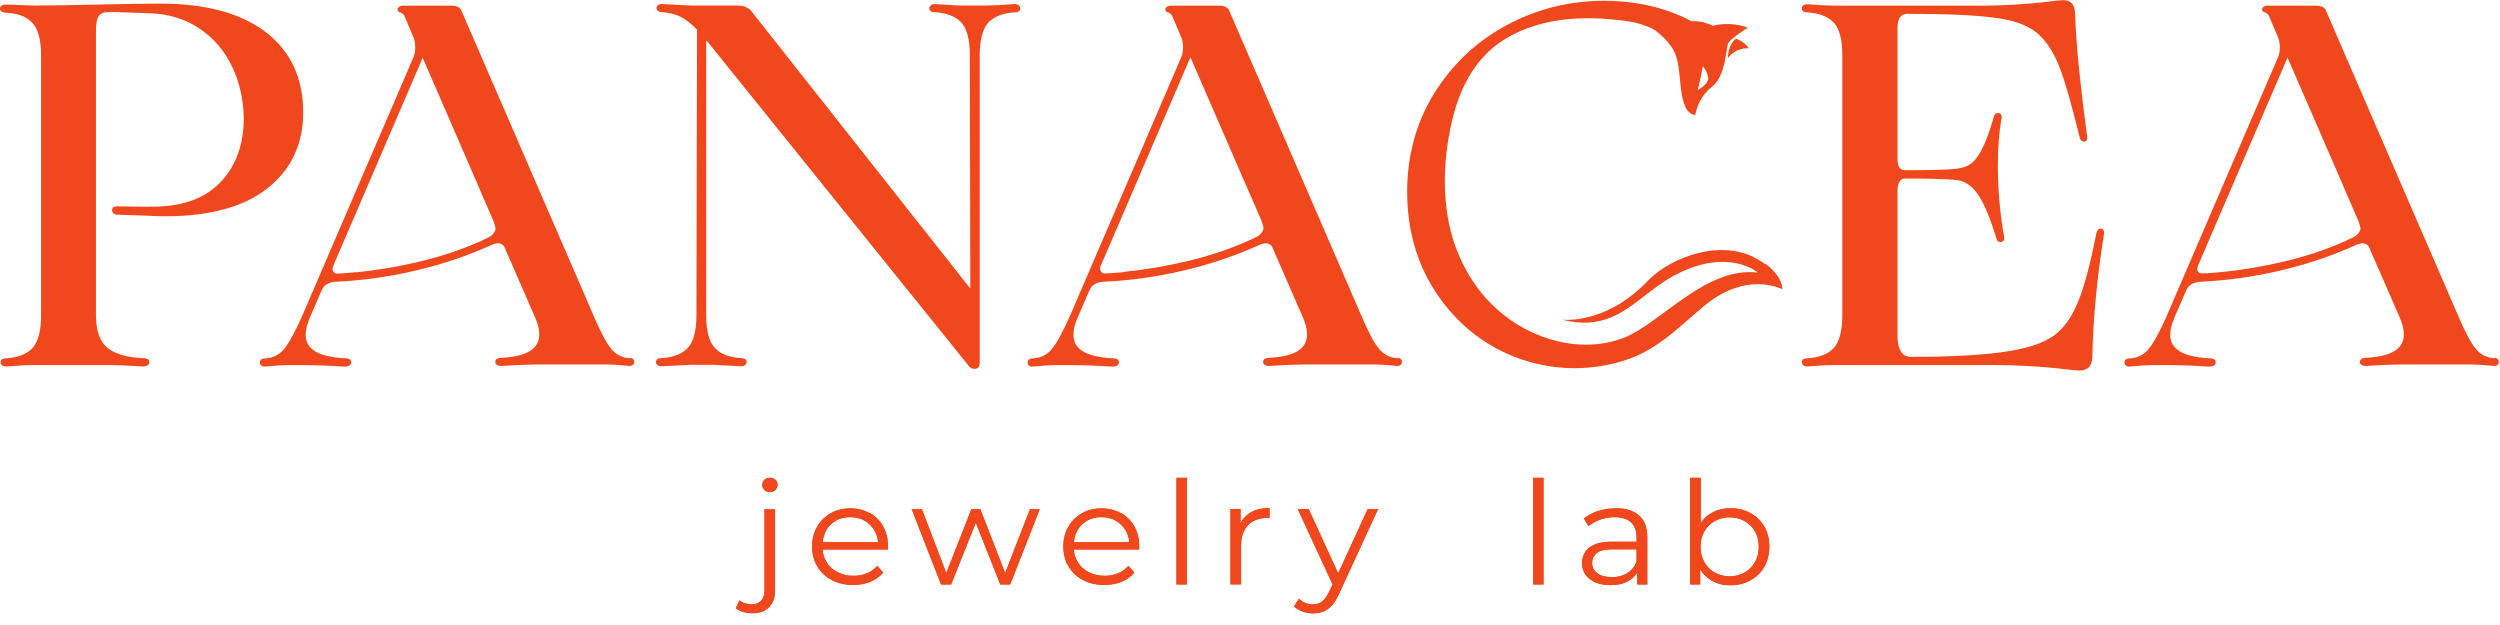 <?xml version="1.0" encoding="UTF-8"?> <svg xmlns="http://www.w3.org/2000/svg" width="180" height="45" viewBox="0 0 180 45" fill="none"><g clip-path="url(#clip0_16693_1911)"><path d="M10.738 14.89L8.394 14.855C8.152 14.855 8.068 15.007 8.068 15.136C8.068 15.195 8.092 15.382 8.358 15.452H8.37L10.714 15.534C10.992 15.557 11.402 15.569 11.97 15.569C15.112 15.569 17.564 14.89 19.256 13.556C20.959 12.21 21.829 10.384 21.829 8.101C21.829 5.631 20.923 3.677 19.123 2.307C17.347 0.949 14.797 0.259 11.559 0.259C10.665 0.259 9.155 0.282 6.956 0.329C5.12 0.376 3.597 0.399 2.449 0.399L1.362 0.364C1.108 0.341 0.782 0.329 0.408 0.329C0.093 0.329 0.021 0.493 -0.003 0.575C-0.015 0.645 -0.003 0.715 0.045 0.762C0.106 0.844 0.202 0.891 0.347 0.914H0.371C1.217 0.938 1.87 1.172 2.304 1.617C2.739 2.061 2.957 2.857 2.957 4.004V22.686C2.957 23.833 2.739 24.629 2.329 25.074C1.906 25.507 1.265 25.753 0.42 25.799C0.275 25.799 0.166 25.835 0.106 25.905C0.057 25.963 0.033 26.034 0.045 26.116C0.045 26.174 0.106 26.385 0.432 26.385H0.444C1.338 26.314 2.015 26.279 2.462 26.279H7.657C8.285 26.279 9.167 26.314 10.279 26.385C10.714 26.385 10.75 26.162 10.75 26.069C10.75 25.963 10.69 25.788 10.315 25.788C9.155 25.741 8.285 25.495 7.729 25.039C7.186 24.605 6.908 23.798 6.908 22.674V2.249C6.908 1.699 6.98 1.324 7.125 1.125C7.258 0.949 7.536 0.856 7.971 0.856L10.871 0.961C12.188 1.008 13.36 1.382 14.375 2.061C15.389 2.752 16.175 3.665 16.706 4.789C17.25 5.912 17.528 7.165 17.552 8.488C17.552 10.431 16.972 12.011 15.812 13.181C14.665 14.352 12.949 14.925 10.726 14.879" fill="#F0481C"></path><path d="M25.645 19.594C25.283 19.63 24.92 19.665 24.546 19.688C24.244 19.712 24.074 19.712 23.978 19.524C23.917 19.419 23.93 19.325 24.002 19.138L24.099 18.892C24.195 18.681 24.28 18.459 24.377 18.248L29.197 7.035L30.43 4.155L34.368 13.227C34.453 13.426 34.538 13.625 34.622 13.824C34.803 14.233 34.985 14.655 35.166 15.076C35.214 15.182 35.25 15.275 35.299 15.381C35.444 15.708 35.601 16.059 35.673 16.399C35.697 16.481 35.673 16.563 35.613 16.68C35.528 16.844 35.383 16.984 35.202 17.078C33.692 17.827 31.964 18.424 30.067 18.869C29.318 19.044 28.569 19.197 27.82 19.314C27.095 19.431 26.37 19.536 25.645 19.606M45.424 25.798C44.844 25.775 44.397 25.564 44.046 25.166C43.684 24.745 43.249 23.937 42.754 22.767L33.269 0.878C33.209 0.691 33.112 0.574 32.979 0.503C32.858 0.445 32.713 0.41 32.532 0.41H29.028C28.883 0.41 28.774 0.445 28.702 0.515C28.617 0.597 28.617 0.667 28.629 0.714C28.629 0.761 28.666 0.831 28.762 0.878H28.787C28.98 0.948 29.101 1.053 29.161 1.252L29.729 2.587C29.85 2.856 29.898 3.137 29.898 3.43C29.898 3.699 29.85 3.933 29.765 4.132L21.743 22.778C21.223 23.949 20.776 24.756 20.413 25.178C20.063 25.576 19.616 25.787 19.036 25.81C18.843 25.81 18.71 25.927 18.71 26.102C18.71 26.278 18.843 26.395 19.036 26.395H19.048C19.785 26.325 20.317 26.29 20.607 26.29H22.226C22.818 26.29 23.688 26.325 24.811 26.395C25.246 26.395 25.283 26.173 25.283 26.079C25.283 25.974 25.222 25.798 24.848 25.798C22.939 25.704 22.008 25.154 22.008 24.113C22.008 23.75 22.105 23.34 22.298 22.895C22.31 22.86 22.335 22.825 22.347 22.778L22.733 21.889C22.842 21.631 22.951 21.385 23.059 21.128L23.168 20.894C23.217 20.8 23.253 20.718 23.313 20.648C23.374 20.578 23.446 20.519 23.543 20.461C23.748 20.344 23.954 20.285 24.207 20.285C26.165 20.191 28.134 19.91 30.043 19.454C31.952 18.997 33.776 18.377 35.456 17.605C35.685 17.523 35.794 17.511 35.843 17.511C36.012 17.511 36.157 17.581 36.289 17.722L38.537 22.872C38.73 23.317 38.827 23.715 38.827 24.078C38.827 25.119 37.933 25.669 36.096 25.763C35.71 25.763 35.661 25.974 35.661 26.056C35.661 26.138 35.71 26.348 36.096 26.348C37.22 26.278 38.066 26.243 38.609 26.243H43.768C44.058 26.243 44.59 26.278 45.327 26.348H45.339C45.532 26.348 45.665 26.231 45.665 26.056C45.665 25.88 45.532 25.763 45.351 25.763" fill="#F0481C"></path><path d="M80.998 19.582C80.635 19.618 80.273 19.653 79.898 19.676C79.862 19.676 79.826 19.676 79.789 19.676C79.548 19.7 79.391 19.711 79.282 19.571C79.222 19.5 79.197 19.384 79.21 19.278C79.222 19.161 79.282 19.044 79.342 18.915C79.367 18.869 79.391 18.81 79.415 18.763L85.71 4.12L89.648 13.191C89.733 13.39 89.818 13.589 89.914 13.788C90.096 14.198 90.277 14.62 90.458 15.041C90.506 15.146 90.543 15.24 90.591 15.345C90.736 15.673 90.893 16.024 90.965 16.364C90.99 16.445 90.965 16.527 90.905 16.645C90.82 16.808 90.675 16.949 90.494 17.043C88.984 17.792 87.256 18.389 85.359 18.833C84.647 18.997 83.921 19.149 83.197 19.266C82.472 19.384 81.747 19.489 81.01 19.559M100.704 25.798C100.124 25.774 99.677 25.564 99.326 25.166C98.964 24.744 98.529 23.937 98.034 22.766L88.549 0.878C88.489 0.69 88.392 0.573 88.259 0.503C88.138 0.445 87.993 0.409 87.812 0.409H84.308C84.163 0.409 84.054 0.445 83.982 0.515C83.897 0.597 83.897 0.667 83.909 0.714C83.909 0.761 83.946 0.831 84.042 0.878H84.067C84.26 0.948 84.381 1.053 84.441 1.252L85.009 2.587C85.13 2.856 85.178 3.137 85.178 3.429C85.178 3.699 85.13 3.933 85.045 4.132L77.023 22.778C76.503 23.948 76.056 24.756 75.694 25.177C75.343 25.576 74.896 25.786 74.316 25.81C74.123 25.81 73.99 25.927 73.99 26.102C73.99 26.278 74.123 26.395 74.316 26.395H74.328C75.065 26.325 75.597 26.29 75.887 26.29H77.506C78.098 26.29 78.98 26.325 80.091 26.395C80.526 26.395 80.563 26.172 80.563 26.079C80.563 25.974 80.502 25.798 80.128 25.798C78.219 25.704 77.288 25.154 77.288 24.112C77.288 23.75 77.385 23.34 77.578 22.895C77.591 22.86 77.615 22.825 77.627 22.778L78.013 21.888C78.122 21.631 78.231 21.385 78.34 21.128L78.448 20.893C78.497 20.8 78.533 20.718 78.593 20.648C78.654 20.577 78.726 20.519 78.823 20.46C79.028 20.343 79.246 20.285 79.487 20.285C81.445 20.191 83.414 19.91 85.323 19.454C87.232 18.997 89.056 18.377 90.736 17.604C90.965 17.522 91.074 17.511 91.123 17.511C91.292 17.511 91.437 17.581 91.57 17.721L93.817 22.872C94.01 23.316 94.107 23.714 94.107 24.077C94.107 25.119 93.213 25.669 91.376 25.763C90.99 25.763 90.941 25.974 90.941 26.055C90.941 26.137 90.99 26.348 91.376 26.348C92.5 26.278 93.346 26.243 93.889 26.243H99.048C99.338 26.243 99.87 26.278 100.607 26.348H100.619C100.812 26.348 100.945 26.231 100.945 26.055C100.945 25.88 100.812 25.763 100.631 25.763" fill="#F0481C"></path><path d="M159.978 19.583C159.616 19.618 159.241 19.653 158.879 19.676C158.855 19.676 158.818 19.676 158.794 19.676C158.516 19.7 158.359 19.7 158.25 19.548C158.142 19.395 158.202 19.243 158.311 18.997L164.702 4.144L168.641 13.215C168.726 13.414 168.81 13.613 168.895 13.812C169.076 14.222 169.257 14.643 169.439 15.065C169.487 15.17 169.523 15.264 169.571 15.369C169.716 15.697 169.874 16.048 169.946 16.387C169.97 16.469 169.946 16.551 169.886 16.668C169.801 16.832 169.656 16.973 169.475 17.066C167.965 17.815 166.237 18.412 164.34 18.857C163.627 19.021 162.89 19.173 162.177 19.29C161.452 19.407 160.727 19.512 159.99 19.583M179.672 25.798C179.092 25.775 178.645 25.564 178.295 25.166C177.932 24.745 177.497 23.937 177.002 22.767L167.517 0.878C167.457 0.691 167.36 0.574 167.228 0.503C167.107 0.445 166.962 0.41 166.78 0.41H163.277C163.132 0.41 163.023 0.445 162.95 0.515C162.866 0.597 162.866 0.667 162.878 0.714C162.878 0.761 162.914 0.831 163.011 0.878H163.035C163.228 0.948 163.349 1.053 163.41 1.252L163.977 2.587C164.098 2.856 164.147 3.137 164.147 3.43C164.147 3.699 164.098 3.933 164.014 4.132L155.991 22.778C155.472 23.949 155.025 24.756 154.662 25.178C154.312 25.576 153.865 25.787 153.285 25.81C153.091 25.81 152.958 25.927 152.958 26.102C152.958 26.278 153.091 26.395 153.285 26.395H153.297C154.034 26.325 154.565 26.29 154.855 26.29H156.474C157.066 26.29 157.948 26.325 159.06 26.395C159.495 26.395 159.531 26.173 159.531 26.079C159.531 25.974 159.471 25.798 159.096 25.798C157.187 25.704 156.257 25.154 156.257 24.113C156.257 23.75 156.354 23.34 156.547 22.895C156.559 22.86 156.583 22.825 156.595 22.778L156.982 21.889C157.091 21.631 157.199 21.374 157.308 21.128L157.417 20.894C157.465 20.8 157.501 20.718 157.562 20.648C157.622 20.578 157.695 20.519 157.791 20.461C157.997 20.344 158.214 20.285 158.456 20.285C160.413 20.191 162.383 19.91 164.292 19.454C166.201 18.997 168.025 18.377 169.704 17.605C169.934 17.523 170.043 17.511 170.091 17.511C170.26 17.511 170.405 17.581 170.538 17.722L172.785 22.872C172.979 23.317 173.075 23.715 173.075 24.078C173.075 25.119 172.181 25.669 170.345 25.763C169.958 25.763 169.91 25.974 169.91 26.056C169.91 26.138 169.958 26.348 170.345 26.348C171.468 26.278 172.314 26.243 172.858 26.243H178.017C178.307 26.243 178.838 26.278 179.576 26.348H179.588C179.781 26.348 179.914 26.231 179.914 26.056C179.914 25.88 179.781 25.763 179.6 25.763" fill="#F0481C"></path><path d="M73.44 0.561C73.44 0.503 73.379 0.292 73.053 0.292H73.041C72.147 0.362 71.47 0.397 71.023 0.397L69.368 0.397C68.897 0.397 68.208 0.362 67.314 0.292H67.302C66.988 0.292 66.927 0.503 66.915 0.561C66.915 0.643 66.915 0.713 66.976 0.772C67.036 0.842 67.145 0.877 67.29 0.877C68.136 0.924 68.788 1.17 69.199 1.603C69.622 2.048 69.827 2.844 69.827 3.991L69.863 20.624C69.863 20.624 69.863 20.718 69.863 20.741C69.803 20.718 69.743 20.636 69.706 20.577L54.181 0.912C53.975 0.573 53.589 0.397 53.057 0.397L49.71 0.397L47.644 0.292C47.342 0.292 47.282 0.468 47.27 0.538C47.258 0.608 47.27 0.678 47.318 0.725C47.379 0.807 47.475 0.854 47.62 0.877H47.644C48.164 0.901 48.623 1.018 48.998 1.205C49.372 1.392 49.771 1.708 50.182 2.13L50.145 22.672C50.145 23.819 49.928 24.615 49.517 25.06C49.094 25.493 48.454 25.739 47.608 25.786C47.463 25.786 47.354 25.821 47.294 25.891C47.246 25.95 47.221 26.02 47.233 26.102C47.233 26.16 47.294 26.371 47.62 26.371L49.698 26.266H51.342L53.371 26.371C53.685 26.371 53.746 26.16 53.758 26.102C53.758 26.02 53.758 25.95 53.697 25.891C53.637 25.821 53.528 25.786 53.383 25.786C52.538 25.739 51.885 25.493 51.474 25.06C51.051 24.615 50.846 23.819 50.846 22.672V2.937C50.846 2.937 50.846 2.926 50.846 2.914C50.858 2.926 50.882 2.949 50.919 2.972L69.658 26.231C69.827 26.5 70.033 26.558 70.178 26.558C70.359 26.558 70.54 26.441 70.54 26.137V4.003C70.54 2.855 70.757 2.059 71.168 1.615C71.579 1.182 72.231 0.936 73.077 0.889C73.222 0.889 73.331 0.854 73.391 0.784C73.44 0.725 73.464 0.655 73.452 0.573L73.44 0.561Z" fill="#F0481C"></path><path d="M151.253 16.458C151.133 16.458 150.976 16.528 150.927 16.856C150.529 18.881 150.118 20.449 149.707 21.514C149.308 22.568 148.789 23.375 148.185 23.914C147.508 24.546 146.336 25.003 144.705 25.272C143.038 25.553 140.657 25.693 137.613 25.693C137.371 25.693 136.622 25.693 136.622 24.148V13.672C136.622 13.461 136.67 13.262 136.767 13.075C136.852 12.923 136.984 12.852 137.19 12.852C138.857 12.852 140.09 12.888 140.863 12.958C141.443 13.028 141.938 13.344 142.361 13.929C142.796 14.526 143.255 15.591 143.726 17.102C143.75 17.242 143.799 17.336 143.883 17.382C143.944 17.418 144.016 17.441 144.077 17.429C144.149 17.418 144.21 17.382 144.258 17.324C144.306 17.254 144.318 17.16 144.294 17.031C143.992 15.369 143.847 13.649 143.847 11.916C143.847 10.617 143.932 9.481 144.113 8.545C144.125 8.451 144.137 8.311 144.053 8.217C144.004 8.159 143.932 8.135 143.859 8.135C143.763 8.135 143.593 8.182 143.533 8.486C143.243 9.493 142.953 10.254 142.687 10.769C142.421 11.261 142.156 11.612 141.89 11.799C141.624 11.986 141.286 12.103 140.863 12.15C140.343 12.22 139.111 12.256 137.202 12.256C136.924 12.256 136.815 12.15 136.767 12.068C136.67 11.916 136.622 11.729 136.622 11.518V2.025C136.622 1.101 137.033 0.995 137.347 0.995C140.307 0.995 142.53 1.101 143.944 1.323C145.321 1.534 146.348 1.978 146.964 2.657C147.472 3.172 147.919 3.898 148.281 4.823C148.656 5.759 149.139 7.468 149.743 9.915C149.804 10.16 149.973 10.195 150.045 10.195C150.118 10.195 150.178 10.172 150.227 10.114C150.299 10.02 150.287 9.903 150.275 9.809C149.755 5.97 149.465 2.997 149.405 0.972C149.381 0.597 149.296 0.363 149.151 0.223C149.006 0.082 148.801 0.012 148.559 0.012C148.318 0.012 147.979 0.047 147.52 0.117C145.853 0.305 144.234 0.41 142.687 0.41L132.14 0.41C131.692 0.41 131.016 0.375 130.122 0.305H130.11C129.796 0.305 129.735 0.515 129.735 0.574C129.723 0.656 129.735 0.726 129.796 0.785C129.856 0.855 129.965 0.89 130.11 0.89C130.955 0.937 131.608 1.182 132.019 1.616C132.442 2.06 132.647 2.856 132.647 4.003V22.685C132.647 23.832 132.429 24.628 132.019 25.073C131.596 25.506 130.955 25.752 130.11 25.798C129.965 25.798 129.856 25.834 129.796 25.904C129.747 25.962 129.723 26.032 129.735 26.114C129.735 26.173 129.796 26.384 130.122 26.384H130.134C131.028 26.314 131.705 26.278 132.152 26.278H143.255C145.2 26.278 147.085 26.384 148.885 26.606C149.502 26.676 149.659 26.676 149.731 26.676C149.997 26.676 150.214 26.606 150.371 26.466C150.529 26.325 150.625 26.079 150.649 25.716C150.698 23.024 150.976 20.086 151.471 16.949C151.495 16.832 151.531 16.668 151.435 16.551C151.386 16.493 151.314 16.458 151.217 16.458" fill="#F0481C"></path><path d="M124.997 2.787C124.997 2.787 124.429 3.126 124.405 4.191C124.405 4.191 124.876 3.43 125.915 3.477C125.915 3.477 125.649 3.021 124.997 2.787Z" fill="#F0481C"></path><path d="M122.99 5.652C122.99 6.05 122.314 6.448 122.229 6.484C122.35 6.121 122.592 4.856 122.604 4.763C122.652 4.798 122.99 5.266 122.99 5.664M127.038 18.985C126.385 18.493 125.624 18.177 124.778 18.06C124.029 17.955 123.232 18.001 122.398 18.189C120.948 18.528 119.511 19.301 118.641 20.225C116.007 22.976 113.325 23.07 112.563 23.023H112.479L112.551 23.035C115.282 23.713 116.804 22.543 118.423 21.291C119.076 20.787 119.74 20.272 120.513 19.851C121.408 19.371 122.29 19.055 123.123 18.926C123.788 18.821 124.428 18.832 125.02 18.95C125.926 19.137 126.458 19.535 126.567 19.628C124.138 19.312 121.879 20.986 119.885 22.449C118.81 23.245 117.783 23.994 116.853 24.346C115.379 24.896 113.723 24.966 112.044 24.545C110.497 24.158 108.975 23.351 107.779 22.262C107.718 22.203 107.658 22.157 107.598 22.098C106.812 21.361 106.136 20.483 105.592 19.5C105.06 18.552 104.662 17.533 104.408 16.456C103.828 14.022 103.913 11.107 104.662 8.239C104.952 7.151 105.362 6.156 105.894 5.301C106.498 4.33 107.235 3.557 108.093 2.984C109.265 2.199 110.667 1.696 112.225 1.462C113.566 1.263 115.064 1.263 116.683 1.462H116.708C117.143 1.521 117.602 1.579 118.037 1.708C118.266 1.778 118.46 1.848 118.641 1.918C118.822 1.989 119.003 2.071 119.172 2.188C119.281 2.258 119.378 2.34 119.462 2.422C119.486 2.445 119.511 2.457 119.535 2.48C119.644 2.574 119.752 2.679 119.837 2.761C119.946 2.878 120.054 2.984 120.151 3.112C120.26 3.241 120.344 3.382 120.441 3.522C120.526 3.674 120.598 3.826 120.658 3.979C120.695 4.084 120.719 4.178 120.743 4.26C120.779 4.423 120.816 4.599 120.852 4.786C120.888 5.02 120.912 5.301 120.948 5.606C120.973 5.828 120.985 6.074 121.021 6.308C121.13 7.233 121.335 8.192 122.06 8.286C122.06 8.274 122.229 7.034 123.256 6.249C123.909 5.746 124.138 4.775 124.283 3.885C124.283 3.803 124.307 3.733 124.319 3.663C124.356 3.393 124.392 3.183 124.44 3.101C124.609 2.773 125.805 2.012 125.818 2H125.83L125.818 1.989C124.537 1.509 123.389 1.837 123.329 1.86C122.567 1.462 121.843 1.532 121.794 1.532C121.275 1.251 120.683 0.994 120.03 0.771C118.653 0.303 117.13 0.057 115.511 0.057C114.243 0.057 113.01 0.21 111.838 0.502C110.667 0.795 109.519 1.251 108.431 1.837C107.344 2.434 106.353 3.148 105.495 3.967C104.638 4.786 103.876 5.723 103.236 6.764C102.596 7.806 102.112 8.93 101.798 10.089C101.484 11.248 101.315 12.488 101.315 13.776C101.315 15.063 101.46 16.246 101.75 17.358C102.04 18.47 102.463 19.535 103.043 20.506C103.78 21.759 104.698 22.859 105.797 23.772C106.921 24.708 108.178 25.411 109.555 25.879C110.558 26.218 111.609 26.417 112.66 26.488C112.89 26.499 113.107 26.511 113.337 26.511C114.642 26.511 115.946 26.3 117.179 25.879C118.351 25.481 119.535 24.755 120.888 23.585C121.106 23.398 121.323 23.21 121.553 23.011C121.915 22.695 122.302 22.356 122.7 22.028C123.401 21.443 124.138 21.01 124.887 20.752C125.479 20.541 126.083 20.448 126.675 20.459C127.678 20.483 128.319 20.822 128.319 20.822C128.319 20.822 128.343 20.612 128.21 20.284C128.089 19.98 127.799 19.511 127.11 18.996" fill="#F0481C"></path><path d="M55.043 42.491C55.043 42.831 54.959 43.088 54.801 43.252C54.644 43.428 54.415 43.509 54.113 43.509C53.762 43.509 53.472 43.416 53.243 43.228L52.977 43.79C53.122 43.907 53.291 44.001 53.509 44.059C53.714 44.118 53.931 44.153 54.161 44.153C54.693 44.153 55.103 44.001 55.381 43.708C55.659 43.404 55.804 43.006 55.804 42.503V36.674H55.043V42.503V42.491Z" fill="#F0481C"></path><path d="M55.043 42.491C55.043 42.831 54.959 43.088 54.801 43.252C54.644 43.428 54.415 43.509 54.113 43.509C53.762 43.509 53.472 43.416 53.243 43.228L52.977 43.79C53.122 43.907 53.291 44.001 53.509 44.059C53.714 44.118 53.931 44.153 54.161 44.153C54.693 44.153 55.103 44.001 55.381 43.708C55.659 43.404 55.804 43.006 55.804 42.503V36.674H55.043V42.503V42.491Z" fill="#F0481C"></path><path d="M55.428 34.402C55.271 34.402 55.138 34.449 55.041 34.554C54.933 34.648 54.884 34.777 54.884 34.917C54.884 35.058 54.933 35.186 55.041 35.28C55.15 35.385 55.283 35.432 55.428 35.432C55.573 35.432 55.718 35.385 55.827 35.28C55.923 35.175 55.984 35.046 55.984 34.905C55.984 34.765 55.935 34.648 55.827 34.543C55.718 34.449 55.585 34.402 55.44 34.402" fill="#F0481C"></path><path d="M55.428 34.402C55.271 34.402 55.138 34.449 55.041 34.554C54.933 34.648 54.884 34.777 54.884 34.917C54.884 35.058 54.933 35.186 55.041 35.28C55.15 35.385 55.283 35.432 55.428 35.432C55.573 35.432 55.718 35.385 55.827 35.28C55.923 35.175 55.984 35.046 55.984 34.905C55.984 34.765 55.935 34.648 55.827 34.543C55.718 34.449 55.585 34.402 55.44 34.402H55.428Z" fill="#F0481C"></path><path d="M59.464 38.217C59.633 37.913 59.875 37.667 60.177 37.491C60.479 37.316 60.829 37.234 61.216 37.234C61.602 37.234 61.953 37.316 62.255 37.491C62.557 37.667 62.786 37.901 62.968 38.205C63.113 38.451 63.197 38.732 63.221 39.036H59.234C59.258 38.732 59.343 38.451 59.476 38.205M62.617 36.953C62.206 36.719 61.735 36.602 61.216 36.602C60.696 36.602 60.225 36.719 59.814 36.953C59.404 37.187 59.065 37.515 58.836 37.924C58.594 38.334 58.473 38.814 58.473 39.352C58.473 39.891 58.594 40.371 58.848 40.78C59.101 41.202 59.44 41.529 59.887 41.764C60.334 41.998 60.841 42.115 61.421 42.115C61.868 42.115 62.279 42.044 62.654 41.892C63.028 41.74 63.342 41.518 63.584 41.225L63.161 40.745C62.944 40.991 62.69 41.167 62.4 41.284C62.11 41.401 61.784 41.459 61.445 41.459C61.01 41.459 60.624 41.366 60.285 41.19C59.947 41.014 59.681 40.769 59.5 40.453C59.343 40.195 59.246 39.891 59.222 39.563H63.934C63.934 39.563 63.934 39.481 63.934 39.446C63.934 39.411 63.934 39.376 63.934 39.341C63.934 38.79 63.813 38.31 63.584 37.901C63.354 37.48 63.028 37.163 62.617 36.929" fill="#F0481C"></path><path d="M59.464 38.217C59.633 37.913 59.875 37.667 60.177 37.491C60.479 37.316 60.829 37.234 61.216 37.234C61.602 37.234 61.953 37.316 62.255 37.491C62.557 37.667 62.786 37.901 62.968 38.205C63.113 38.451 63.197 38.732 63.221 39.036H59.234C59.258 38.732 59.343 38.451 59.476 38.205L59.464 38.217ZM62.617 36.953C62.206 36.719 61.735 36.602 61.216 36.602C60.696 36.602 60.225 36.719 59.814 36.953C59.404 37.187 59.065 37.515 58.836 37.924C58.594 38.334 58.473 38.814 58.473 39.352C58.473 39.891 58.594 40.371 58.848 40.78C59.101 41.202 59.44 41.529 59.887 41.764C60.334 41.998 60.841 42.115 61.421 42.115C61.868 42.115 62.279 42.044 62.654 41.892C63.028 41.74 63.342 41.518 63.584 41.225L63.161 40.745C62.944 40.991 62.69 41.167 62.4 41.284C62.11 41.401 61.784 41.459 61.445 41.459C61.01 41.459 60.624 41.366 60.285 41.19C59.947 41.014 59.681 40.769 59.5 40.453C59.343 40.195 59.246 39.891 59.222 39.563H63.934C63.934 39.563 63.934 39.481 63.934 39.446C63.934 39.411 63.934 39.376 63.934 39.341C63.934 38.79 63.813 38.31 63.584 37.901C63.354 37.48 63.028 37.163 62.617 36.929V36.953Z" fill="#F0481C"></path><path d="M77.551 38.217C77.72 37.913 77.962 37.667 78.264 37.491C78.566 37.316 78.916 37.234 79.303 37.234C79.689 37.234 80.04 37.316 80.342 37.491C80.644 37.667 80.873 37.901 81.055 38.205C81.2 38.451 81.284 38.732 81.308 39.036H77.321C77.345 38.732 77.43 38.451 77.563 38.205M80.704 36.953C80.293 36.719 79.822 36.602 79.303 36.602C78.783 36.602 78.312 36.719 77.901 36.953C77.49 37.187 77.152 37.515 76.922 37.925C76.681 38.334 76.56 38.814 76.56 39.352C76.56 39.891 76.681 40.371 76.935 40.781C77.188 41.202 77.527 41.53 77.974 41.764C78.421 41.998 78.928 42.115 79.508 42.115C79.955 42.115 80.366 42.045 80.74 41.892C81.115 41.74 81.429 41.518 81.671 41.225L81.248 40.745C81.031 40.991 80.777 41.167 80.487 41.284C80.197 41.401 79.871 41.459 79.532 41.459C79.097 41.459 78.711 41.366 78.372 41.19C78.034 41.015 77.768 40.769 77.587 40.453C77.43 40.195 77.333 39.891 77.309 39.563H82.021C82.021 39.563 82.021 39.481 82.021 39.446C82.021 39.411 82.021 39.376 82.021 39.341C82.021 38.791 81.9 38.311 81.671 37.901C81.441 37.48 81.115 37.164 80.704 36.929" fill="#F0481C"></path><path d="M77.551 38.217C77.72 37.913 77.962 37.667 78.264 37.491C78.566 37.316 78.916 37.234 79.303 37.234C79.689 37.234 80.04 37.316 80.342 37.491C80.644 37.667 80.873 37.901 81.055 38.205C81.2 38.451 81.284 38.732 81.308 39.036H77.321C77.345 38.732 77.43 38.451 77.563 38.205L77.551 38.217ZM80.704 36.953C80.293 36.719 79.822 36.602 79.303 36.602C78.783 36.602 78.312 36.719 77.901 36.953C77.49 37.187 77.152 37.515 76.922 37.925C76.681 38.334 76.56 38.814 76.56 39.352C76.56 39.891 76.681 40.371 76.935 40.781C77.188 41.202 77.527 41.53 77.974 41.764C78.421 41.998 78.928 42.115 79.508 42.115C79.955 42.115 80.366 42.045 80.74 41.892C81.115 41.74 81.429 41.518 81.671 41.225L81.248 40.745C81.031 40.991 80.777 41.167 80.487 41.284C80.197 41.401 79.871 41.459 79.532 41.459C79.097 41.459 78.711 41.366 78.372 41.19C78.034 41.015 77.768 40.769 77.587 40.453C77.43 40.195 77.333 39.891 77.309 39.563H82.021C82.021 39.563 82.021 39.481 82.021 39.446C82.021 39.411 82.021 39.376 82.021 39.341C82.021 38.791 81.9 38.311 81.671 37.901C81.441 37.48 81.115 37.164 80.704 36.929V36.953Z" fill="#F0481C"></path><path d="M72.371 41.262L70.583 36.662H69.942L68.13 41.262L66.378 36.662H65.641L67.755 42.081H68.48L70.257 37.633L72.02 42.081H72.733L74.86 36.662H74.159L72.371 41.262Z" fill="#F0481C"></path><path d="M72.371 41.262L70.583 36.662H69.942L68.13 41.262L66.378 36.662H65.641L67.755 42.081H68.48L70.257 37.633L72.02 42.081H72.733L74.86 36.662H74.159L72.371 41.262Z" fill="#F0481C"></path><path d="M89.319 37.701V36.648H88.594V42.079H89.355V39.305C89.355 38.661 89.524 38.169 89.85 37.818C90.189 37.467 90.648 37.292 91.24 37.292C91.264 37.292 91.3 37.292 91.324 37.292C91.349 37.292 91.385 37.292 91.409 37.292V36.578C90.865 36.578 90.406 36.683 90.031 36.905C89.717 37.093 89.476 37.35 89.319 37.678" fill="#F0481C"></path><path d="M89.319 37.701V36.648H88.594V42.079H89.355V39.305C89.355 38.661 89.524 38.169 89.85 37.818C90.189 37.467 90.648 37.292 91.24 37.292C91.264 37.292 91.3 37.292 91.324 37.292C91.349 37.292 91.385 37.292 91.409 37.292V36.578C90.865 36.578 90.406 36.683 90.031 36.905C89.717 37.093 89.476 37.35 89.319 37.678V37.701Z" fill="#F0481C"></path><path d="M96.341 41.271L94.227 36.659H93.442L95.943 42.079L95.701 42.605C95.532 42.945 95.363 43.179 95.182 43.319C95 43.448 94.783 43.518 94.541 43.518C94.336 43.518 94.143 43.483 93.986 43.413C93.816 43.343 93.659 43.237 93.526 43.109L93.176 43.659C93.345 43.823 93.551 43.952 93.792 44.033C94.034 44.115 94.275 44.162 94.541 44.162C94.807 44.162 95.061 44.115 95.278 44.033C95.496 43.952 95.701 43.799 95.894 43.589C96.088 43.378 96.257 43.097 96.414 42.746L99.217 36.659H98.468L96.354 41.271H96.341Z" fill="#F0481C"></path><path d="M96.341 41.271L94.227 36.659H93.442L95.943 42.079L95.701 42.605C95.532 42.945 95.363 43.179 95.182 43.319C95 43.448 94.783 43.518 94.541 43.518C94.336 43.518 94.143 43.483 93.986 43.413C93.816 43.343 93.659 43.237 93.526 43.109L93.176 43.659C93.345 43.823 93.551 43.952 93.792 44.033C94.034 44.115 94.275 44.162 94.541 44.162C94.807 44.162 95.061 44.115 95.278 44.033C95.496 43.952 95.701 43.799 95.894 43.589C96.088 43.378 96.257 43.097 96.414 42.746L99.217 36.659H98.468L96.354 41.271H96.341Z" fill="#F0481C"></path><path d="M85.456 34.402H84.707V42.081H85.456V34.402Z" fill="#F0481C"></path><path d="M85.456 34.402H84.707V42.081H85.456V34.402Z" fill="#F0481C"></path><path d="M111.132 34.402H110.383V42.081H111.132V34.402Z" fill="#F0481C"></path><path d="M111.132 34.402H110.383V42.081H111.132V34.402Z" fill="#F0481C"></path><path d="M117.156 41.274C116.842 41.461 116.48 41.555 116.057 41.555C115.61 41.555 115.259 41.461 115.006 41.274C114.752 41.087 114.631 40.841 114.631 40.525C114.631 40.244 114.74 40.022 114.945 39.834C115.151 39.647 115.525 39.553 116.069 39.553H117.833V40.443C117.688 40.806 117.47 41.075 117.156 41.262M116.323 36.604C115.876 36.604 115.465 36.662 115.066 36.791C114.667 36.92 114.329 37.095 114.039 37.33L114.377 37.88C114.607 37.692 114.885 37.529 115.211 37.411C115.537 37.294 115.888 37.236 116.25 37.236C116.782 37.236 117.168 37.365 117.434 37.61C117.7 37.856 117.833 38.219 117.833 38.676V39.003H116.057C115.525 39.003 115.102 39.074 114.788 39.214C114.474 39.355 114.245 39.542 114.112 39.776C113.979 40.01 113.906 40.267 113.906 40.548C113.906 40.864 113.991 41.134 114.148 41.368C114.317 41.602 114.547 41.789 114.861 41.93C115.175 42.058 115.537 42.129 115.948 42.129C116.48 42.129 116.927 42.023 117.277 41.812C117.531 41.66 117.736 41.461 117.881 41.227V42.082H118.606V38.711C118.606 37.997 118.413 37.47 118.014 37.119C117.615 36.768 117.06 36.592 116.335 36.592" fill="#F0481C"></path><path d="M117.156 41.274C116.842 41.461 116.48 41.555 116.057 41.555C115.61 41.555 115.259 41.461 115.006 41.274C114.752 41.087 114.631 40.841 114.631 40.525C114.631 40.244 114.74 40.022 114.945 39.834C115.151 39.647 115.525 39.553 116.069 39.553H117.833V40.443C117.688 40.806 117.47 41.075 117.156 41.262V41.274ZM116.323 36.604C115.876 36.604 115.465 36.662 115.066 36.791C114.667 36.92 114.329 37.095 114.039 37.33L114.377 37.88C114.607 37.692 114.885 37.529 115.211 37.411C115.537 37.294 115.888 37.236 116.25 37.236C116.782 37.236 117.168 37.365 117.434 37.61C117.7 37.856 117.833 38.219 117.833 38.676V39.003H116.057C115.525 39.003 115.102 39.074 114.788 39.214C114.474 39.355 114.245 39.542 114.112 39.776C113.979 40.01 113.906 40.267 113.906 40.548C113.906 40.864 113.991 41.134 114.148 41.368C114.317 41.602 114.547 41.789 114.861 41.93C115.175 42.058 115.537 42.129 115.948 42.129C116.48 42.129 116.927 42.023 117.277 41.812C117.531 41.66 117.736 41.461 117.881 41.227V42.082H118.606V38.711C118.606 37.997 118.413 37.47 118.014 37.119C117.615 36.768 117.06 36.592 116.335 36.592L116.323 36.604Z" fill="#F0481C"></path><path d="M126.353 40.477C126.172 40.793 125.918 41.051 125.604 41.226C125.29 41.402 124.939 41.495 124.541 41.495C124.142 41.495 123.779 41.402 123.465 41.226C123.151 41.051 122.897 40.805 122.716 40.477C122.535 40.161 122.438 39.786 122.438 39.365C122.438 38.944 122.535 38.569 122.716 38.253C122.897 37.937 123.151 37.691 123.465 37.516C123.779 37.34 124.142 37.246 124.541 37.246C124.939 37.246 125.29 37.34 125.604 37.516C125.918 37.691 126.172 37.937 126.353 38.253C126.534 38.569 126.631 38.944 126.631 39.365C126.631 39.786 126.534 40.161 126.353 40.477ZM127.03 37.914C126.788 37.504 126.45 37.176 126.027 36.942C125.604 36.708 125.121 36.591 124.589 36.591C124.106 36.591 123.671 36.696 123.272 36.907C122.946 37.083 122.668 37.34 122.45 37.668V34.402H121.689V42.081H122.414V41.004C122.632 41.343 122.909 41.612 123.26 41.812C123.647 42.034 124.094 42.139 124.589 42.139C125.121 42.139 125.604 42.022 126.027 41.788C126.45 41.554 126.788 41.226 127.03 40.805C127.271 40.383 127.392 39.904 127.392 39.365C127.392 38.827 127.271 38.335 127.03 37.914Z" fill="#F0481C"></path><path d="M126.353 40.477C126.172 40.793 125.918 41.051 125.604 41.226C125.29 41.402 124.939 41.495 124.541 41.495C124.142 41.495 123.779 41.402 123.465 41.226C123.151 41.051 122.897 40.805 122.716 40.477C122.535 40.161 122.438 39.786 122.438 39.365C122.438 38.944 122.535 38.569 122.716 38.253C122.897 37.937 123.151 37.691 123.465 37.516C123.779 37.34 124.142 37.246 124.541 37.246C124.939 37.246 125.29 37.34 125.604 37.516C125.918 37.691 126.172 37.937 126.353 38.253C126.534 38.569 126.631 38.944 126.631 39.365C126.631 39.786 126.534 40.161 126.353 40.477ZM127.03 37.914C126.788 37.504 126.45 37.176 126.027 36.942C125.604 36.708 125.121 36.591 124.589 36.591C124.106 36.591 123.671 36.696 123.272 36.907C122.946 37.083 122.668 37.34 122.45 37.668V34.402H121.689V42.081H122.414V41.004C122.632 41.343 122.909 41.612 123.26 41.812C123.647 42.034 124.094 42.139 124.589 42.139C125.121 42.139 125.604 42.022 126.027 41.788C126.45 41.554 126.788 41.226 127.03 40.805C127.271 40.383 127.392 39.904 127.392 39.365C127.392 38.827 127.271 38.335 127.03 37.914Z" fill="#F0481C"></path></g><defs><clipPath id="clip0_16693_1911"><rect width="180" height="44.164" fill="white"></rect></clipPath></defs></svg> 